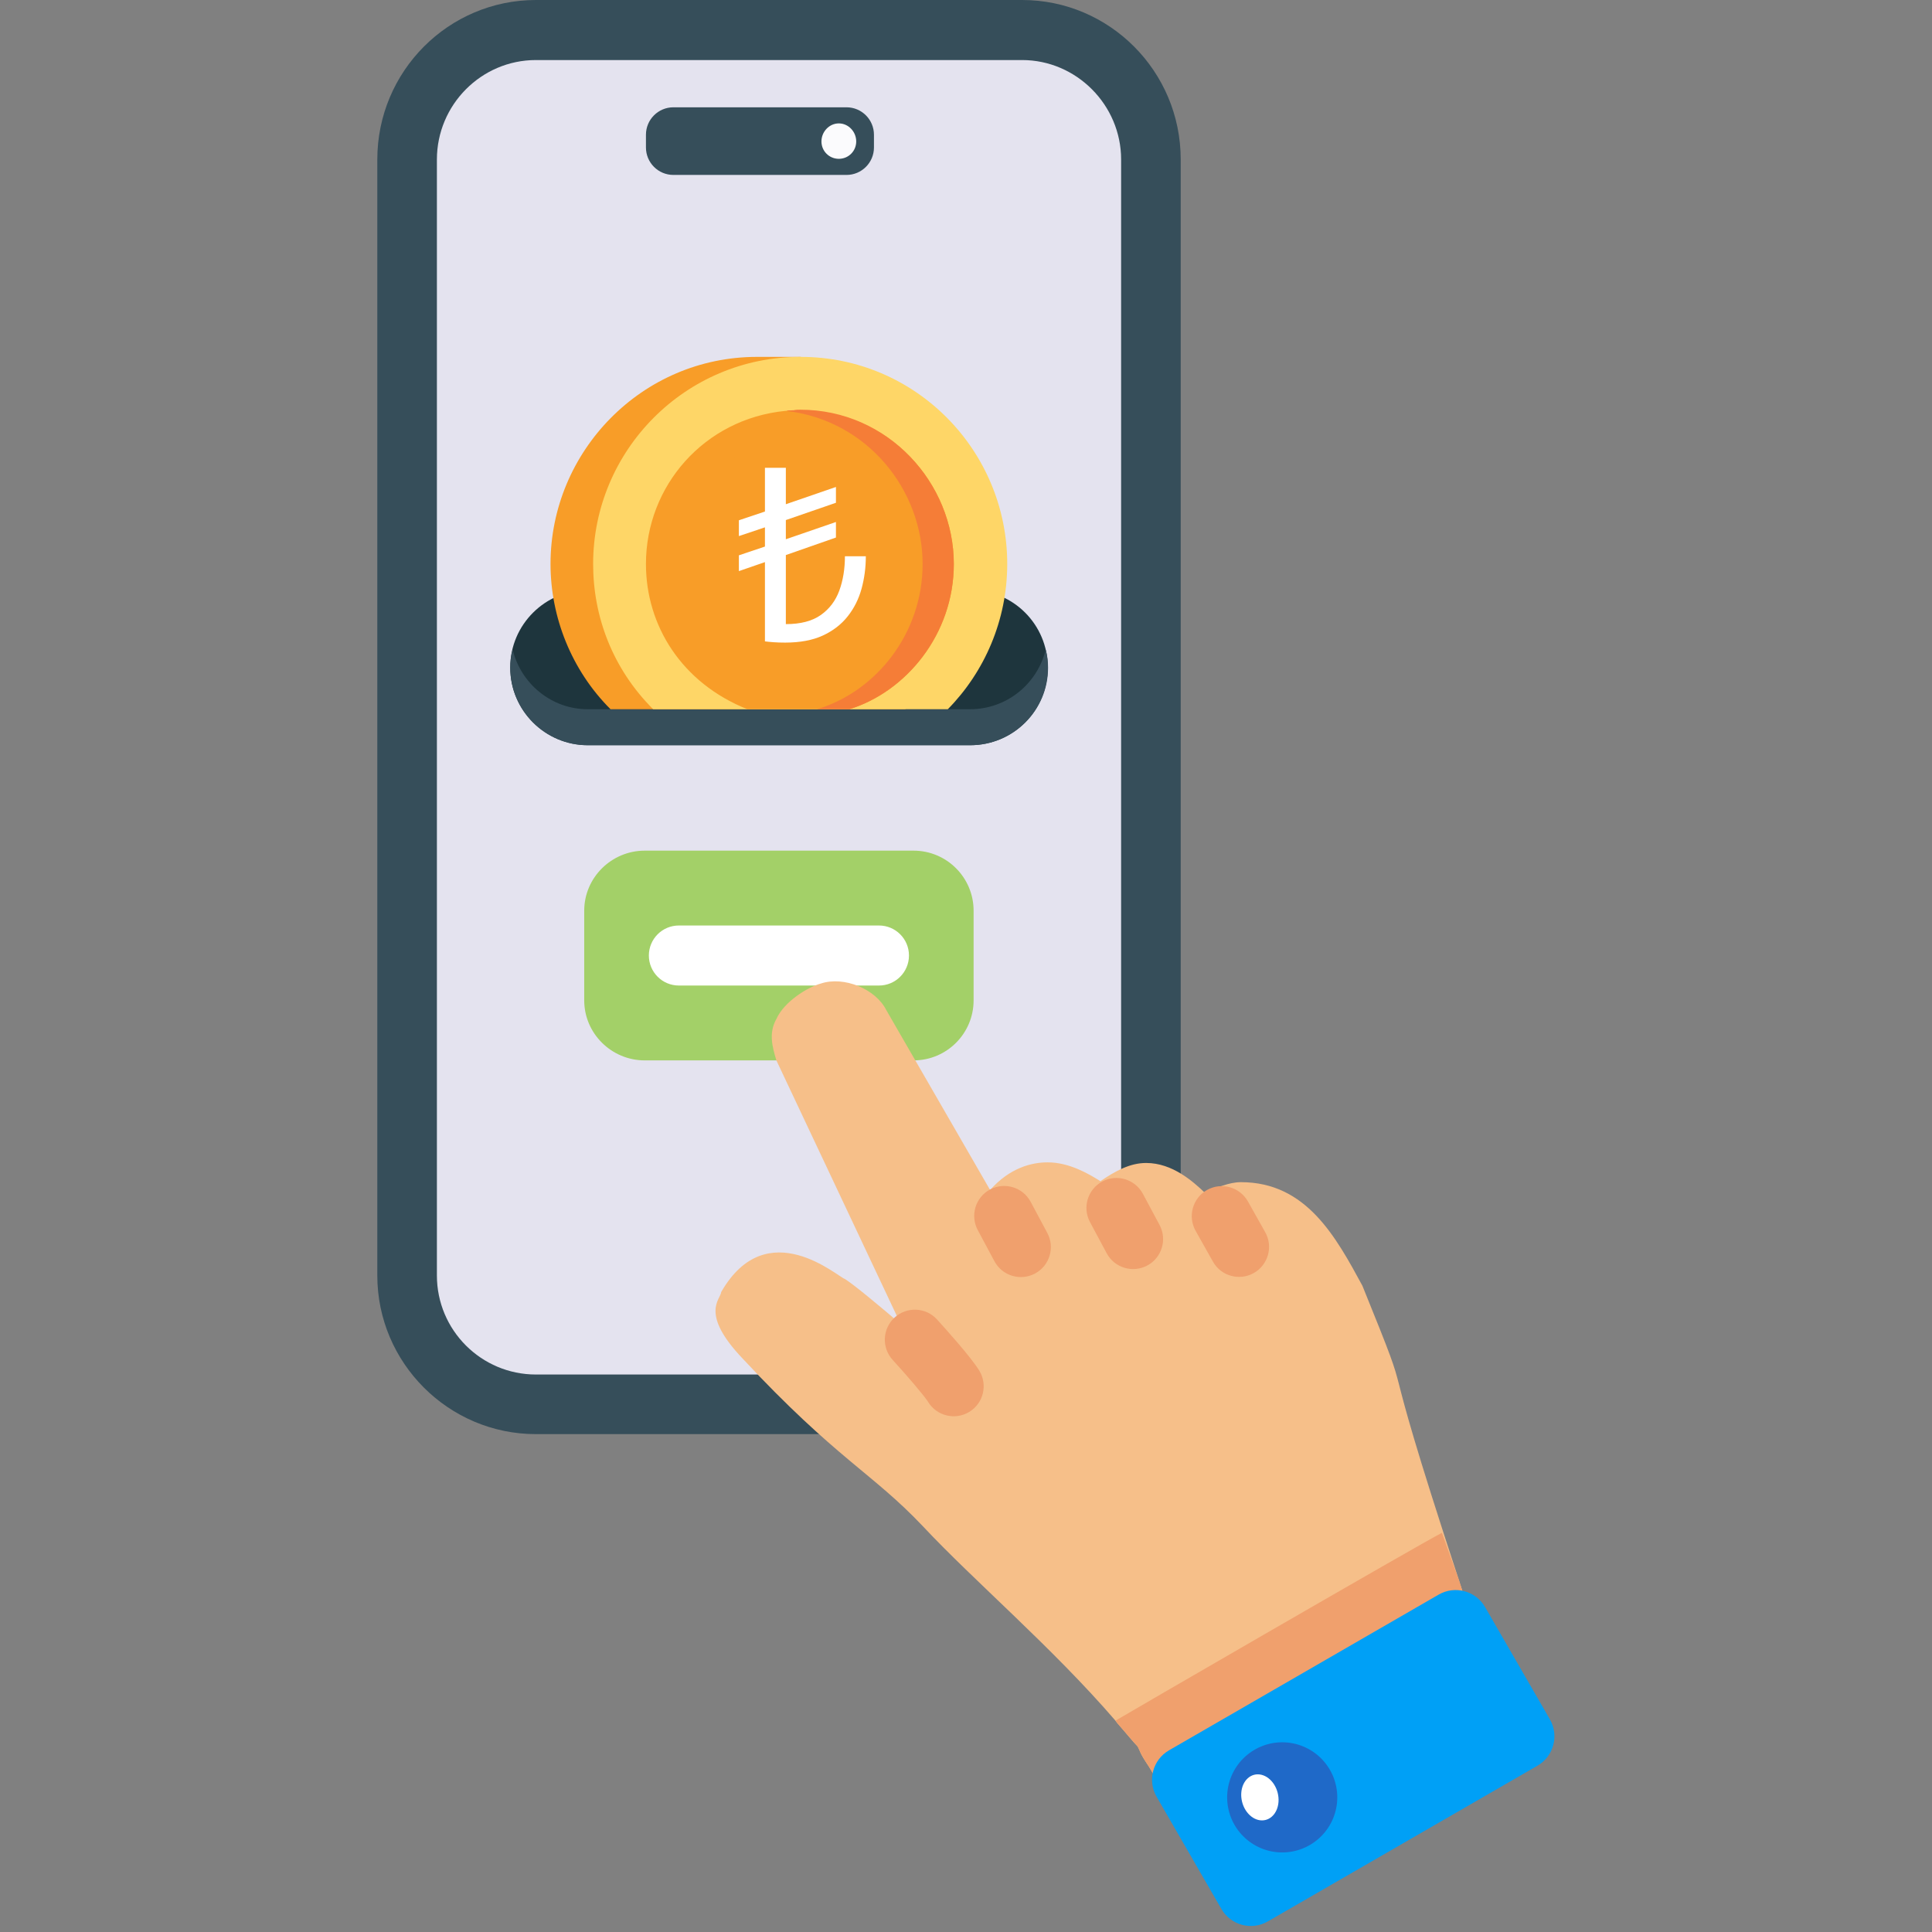 <svg xmlns="http://www.w3.org/2000/svg" xmlns:xlink="http://www.w3.org/1999/xlink" width="1080" zoomAndPan="magnify" viewBox="0 0 810 810" height="1080" preserveAspectRatio="xMidYMid meet" version="1.0"><rect x="0" y="0" width="810" height="810" fill="#808080" stroke="none"/><defs><g/><clipPath id="ed41509f8d"><path d="M 120.5 187.242 L 220.871 187.242 L 220.871 296 L 120.5 296 Z M 120.5 187.242 " clip-rule="nonzero"/></clipPath><clipPath id="d3c46572ac"><path d="M 170.684 187.242 C 142.969 187.242 120.5 211.555 120.5 241.547 C 120.5 271.539 142.969 295.855 170.684 295.855 C 198.402 295.855 220.871 271.539 220.871 241.547 C 220.871 211.555 198.402 187.242 170.684 187.242 Z M 170.684 187.242 " clip-rule="nonzero"/></clipPath><clipPath id="069516e498"><path d="M 0.5 0.242 L 100.871 0.242 L 100.871 108.922 L 0.5 108.922 Z M 0.5 0.242 " clip-rule="nonzero"/></clipPath><clipPath id="0ed802c7fe"><path d="M 50.684 0.242 C 22.969 0.242 0.5 24.555 0.5 54.547 C 0.5 84.539 22.969 108.855 50.684 108.855 C 78.402 108.855 100.871 84.539 100.871 54.547 C 100.871 24.555 78.402 0.242 50.684 0.242 Z M 50.684 0.242 " clip-rule="nonzero"/></clipPath><clipPath id="52c2de97e1"><rect x="0" width="101" y="0" height="109"/></clipPath><clipPath id="7f3200329a"><rect x="0" width="498" y="0" height="810"/></clipPath></defs><g transform="matrix(1, 0, 0, 1, 157, 0)"><g clip-path="url(#7f3200329a)"><path fill="#364e5a" d="M 338.02 66.891 L 338.02 534.75 C 338.02 571.387 308.152 601.266 271.52 601.266 L 67.691 601.266 C 31.055 601.266 1.188 571.387 1.188 534.75 L 1.188 66.891 C 1.188 29.871 31.055 0 67.691 0 L 271.52 0 C 308.152 0 338.02 29.871 338.02 66.891 Z M 338.02 66.891 " fill-opacity="1" fill-rule="nonzero"/><path fill="#e4e3ef" d="M 313.035 66.891 L 313.035 534.75 C 313.035 557.672 294.25 576.273 271.52 576.273 L 67.691 576.273 C 44.77 576.273 26.172 557.672 26.172 534.75 L 26.172 66.891 C 26.172 43.965 44.77 25.176 67.691 25.176 L 271.52 25.176 C 294.25 25.176 313.035 43.965 313.035 66.891 Z M 313.035 66.891 " fill-opacity="1" fill-rule="nonzero"/><path fill="#364e5a" d="M 209.41 56.5 L 209.41 61.824 C 209.41 68.164 204.285 73.34 197.895 73.34 L 125.332 73.34 C 118.941 73.34 113.816 68.164 113.816 61.824 L 113.816 56.5 C 113.816 50.156 118.941 44.984 125.332 44.984 L 197.895 44.984 C 204.285 44.984 209.41 50.156 209.41 56.5 Z M 209.41 56.5 " fill-opacity="1" fill-rule="nonzero"/><path fill="#fbfbfd" d="M 201.973 59.297 C 201.973 63.344 198.734 66.586 194.684 66.586 C 190.637 66.586 187.398 63.344 187.398 59.297 C 187.398 55.25 190.637 51.738 194.684 51.738 C 198.734 51.738 201.973 55.25 201.973 59.297 Z M 201.973 59.297 " fill-opacity="1" fill-rule="nonzero"/><path fill="#a3d068" d="M 251.188 381.82 L 251.188 419.402 C 251.188 433.305 239.918 444.574 226.016 444.574 L 113.301 444.574 C 99.395 444.574 87.938 433.305 87.938 419.402 L 87.938 381.82 C 87.938 367.918 99.395 356.641 113.301 356.641 L 226.016 356.641 C 239.918 356.641 251.188 367.918 251.188 381.82 Z M 251.188 381.82 " fill-opacity="1" fill-rule="nonzero"/><path fill="#ffffff" d="M 211.508 413.188 L 127.617 413.188 C 120.664 413.188 115.039 407.559 115.039 400.602 C 115.039 393.648 120.664 388.02 127.617 388.02 L 211.508 388.02 C 218.461 388.02 224.09 393.648 224.09 400.602 C 224.09 407.559 218.461 413.188 211.508 413.188 Z M 211.508 413.188 " fill-opacity="1" fill-rule="nonzero"/><path fill="#f6bf89" d="M 458.617 670.82 C 456.082 672.844 359.984 726.238 327.02 744.555 L 324.758 740.781 C 320.531 734.441 321.332 734.754 319.977 732.223 C 318.215 730.461 315.195 726.688 311.422 722.41 C 311.168 722.16 310.918 721.656 310.664 721.402 C 284.168 690.648 251.297 662.746 229.898 639.863 C 208.684 617.449 193.52 611.594 154.41 569.648 C 136.246 550.598 145.125 544.832 145.352 541.711 C 164.609 508.172 194.66 535.723 197.184 536.184 C 201.465 538.949 210.773 546.75 220.586 555.059 L 168.504 444.574 C 166.738 438.785 165.23 432.996 168.504 427.211 C 171.77 419.91 181.586 413.871 187.121 412.359 C 196.836 409.117 210.137 414.66 214.547 423.43 L 258.105 498.906 C 266.414 489.59 275.469 487.324 282.262 487.324 C 291.324 487.324 299.566 492.199 304.348 495.215 C 310.637 490.941 316.738 487.582 323.531 487.582 C 334.602 487.582 343.242 495.418 348.023 499.953 C 353.309 497.938 358.25 495.629 363.281 495.629 C 390.711 495.629 403.113 518.652 414.188 539.039 C 439.289 600.992 416.77 547.227 454.59 662.262 C 455.852 666.039 456.102 667.039 456.102 667.039 Z M 458.617 670.82 " fill-opacity="1" fill-rule="nonzero"/><path fill="#f0a06d" d="M 458.617 670.82 C 455.875 672.98 421.277 728.535 327.02 744.555 L 324.758 740.781 C 320.531 734.441 321.332 734.754 319.977 732.223 C 318.215 730.461 315.195 726.688 311.422 722.41 C 311.168 722.16 310.918 721.656 310.664 721.402 C 310.961 721.109 439.613 646.578 447.547 642.637 L 454.59 662.262 C 455.852 666.039 456.102 667.039 456.102 667.039 Z M 458.617 670.82 " fill-opacity="1" fill-rule="nonzero"/><path fill="#00a0f6" d="M 355.078 800.355 L 327.906 753.285 C 323.973 746.473 326.309 737.762 333.117 733.828 L 446.168 668.547 C 452.98 664.613 461.688 666.949 465.621 673.762 L 492.793 720.828 C 496.723 727.641 494.391 736.352 487.578 740.285 L 374.527 805.566 C 367.719 809.5 359.008 807.164 355.078 800.355 Z M 355.078 800.355 " fill-opacity="1" fill-rule="nonzero"/><path fill="#1e353d" d="M 282.293 279.883 C 282.293 297.922 267.812 312.41 249.766 312.41 L 89.445 312.41 C 71.637 312.41 56.914 297.922 56.914 279.883 C 56.914 261.832 71.637 247.348 89.445 247.348 L 249.766 247.348 C 267.812 247.348 282.293 261.832 282.293 279.883 Z M 282.293 279.883 " fill-opacity="1" fill-rule="nonzero"/><path fill="#364e5a" d="M 282.402 279.984 C 282.402 297.852 267.805 312.449 249.691 312.449 L 89.406 312.449 C 71.543 312.449 56.949 297.852 56.949 279.984 C 56.949 277.465 57.199 274.699 57.953 272.434 C 61.48 286.781 74.312 297.348 89.406 297.348 L 249.691 297.348 C 265.039 297.348 277.867 286.781 281.395 272.434 C 282.148 274.699 282.402 277.465 282.402 279.984 Z M 282.402 279.984 " fill-opacity="1" fill-rule="nonzero"/><path fill="#f89d28" d="M 247.676 236.445 C 247.676 260.102 238.117 281.746 222.512 297.348 L 98.969 297.348 C 82.523 280.926 73.809 258.641 73.809 236.445 C 73.809 189.262 112.086 149.625 160.363 149.625 L 178.73 149.625 L 178.73 151.633 C 219.012 159.824 247.676 196.164 247.676 236.445 Z M 247.676 236.445 " fill-opacity="1" fill-rule="nonzero"/><path fill="#fed667" d="M 265.285 236.445 C 265.285 260.102 255.727 281.746 240.375 297.348 L 116.832 297.348 C 99.867 280.395 91.672 258.574 91.672 236.445 C 91.672 188.781 130.395 149.625 178.48 149.625 L 178.73 149.625 C 226.781 149.625 265.285 188.777 265.285 236.445 Z M 265.285 236.445 " fill-opacity="1" fill-rule="nonzero"/><path fill="#f89d28" d="M 242.895 236.445 C 242.895 266.027 222.793 290.012 199.113 297.348 L 156.34 297.348 C 128.734 286.32 113.816 262.227 113.816 236.445 C 113.816 203.75 138.199 175.672 172.188 172.27 C 172.441 172.27 172.441 172.27 172.691 172.27 C 173.699 172.02 174.707 172.02 175.711 172.02 L 178.48 172.02 C 215.695 172.02 242.895 202.656 242.895 236.445 Z M 242.895 236.445 " fill-opacity="1" fill-rule="nonzero"/><path fill="#f57d37" d="M 242.895 236.445 C 242.895 266.027 222.793 290.012 199.113 297.348 L 185.527 297.348 C 210.477 289.875 229.812 265.418 229.812 236.445 C 229.812 205.613 206.898 176.297 172.691 172.27 C 173.699 172.02 174.707 172.02 175.711 172.02 C 176.719 171.766 177.473 171.766 178.48 171.766 C 215.332 171.766 242.895 202.57 242.895 236.445 Z M 242.895 236.445 " fill-opacity="1" fill-rule="nonzero"/><path fill="#ffffff" d="M 201.035 249.309 C 201.035 256.992 195.945 264.52 183.473 266.602 L 183.473 272.73 C 183.473 278.25 175.109 278.195 175.109 272.73 L 175.109 266.875 C 168.285 266.27 164.125 265.008 158.938 262.414 C 154.035 259.145 156.715 250.984 162.84 254.047 C 173.121 259.199 190.164 260.43 190.164 249.867 C 190.164 242.203 178.648 242.598 172.32 240.664 C 163.098 238.613 157.262 233.75 157.262 224.488 C 157.262 213.504 165.785 207.703 175.109 206.926 L 175.109 200.789 C 175.109 195.031 183.473 195.184 183.473 200.789 L 183.473 206.367 C 187.805 206.988 193.812 208.812 197.133 211.664 C 200.969 215.516 198.445 219.473 195.461 219.473 C 192.027 220.332 191.379 215.57 179.57 215.57 C 171.363 215.57 167.859 219.43 167.859 224.215 C 167.859 228.68 171.566 230.582 175.945 231.461 C 186.164 234.359 201.035 235.027 201.035 249.309 Z M 201.035 249.309 " fill-opacity="1" fill-rule="nonzero"/><path fill="#f0a06d" d="M 232.102 587.73 C 230.625 585.332 223.254 576.707 217.258 570.156 C 212.566 565.02 212.934 557.059 218.07 552.375 C 223.23 547.695 231.168 548.062 235.836 553.176 C 239.129 556.789 250.137 569.004 253.574 574.656 C 257.188 580.59 255.32 588.332 249.375 591.945 C 243.457 595.543 235.703 593.68 232.102 587.73 Z M 232.102 587.73 " fill-opacity="1" fill-rule="nonzero"/><path fill="#f0a06d" d="M 259.914 528.77 L 252.938 515.734 C 249.645 509.613 251.953 501.98 258.074 498.699 C 264.168 495.457 271.832 497.719 275.102 503.863 L 282.078 516.898 C 285.371 523.02 283.062 530.652 276.945 533.93 C 270.805 537.199 263.188 534.902 259.914 528.77 Z M 259.914 528.77 " fill-opacity="1" fill-rule="nonzero"/><path fill="#f0a06d" d="M 306.973 525.414 L 299.992 512.379 C 296.699 506.258 299.012 498.629 305.129 495.348 C 311.199 492.102 318.863 494.363 322.156 500.508 L 329.137 513.547 C 332.43 519.664 330.117 527.297 324 530.578 C 317.863 533.844 310.242 531.547 306.973 525.414 Z M 306.973 525.414 " fill-opacity="1" fill-rule="nonzero"/><path fill="#f0a06d" d="M 351.52 528.93 L 344.273 516.039 C 340.855 509.98 343.02 502.312 349.062 498.898 C 355.086 495.508 362.773 497.645 366.191 503.703 L 373.441 516.594 C 376.855 522.652 374.691 530.32 368.648 533.734 C 362.715 537.078 354.988 535.094 351.52 528.93 Z M 351.52 528.93 " fill-opacity="1" fill-rule="nonzero"/><path fill="#1f69c8" d="M 403.656 753.551 C 403.656 754.309 403.621 755.062 403.547 755.816 C 403.473 756.566 403.363 757.316 403.215 758.055 C 403.066 758.797 402.883 759.531 402.664 760.254 C 402.445 760.977 402.191 761.688 401.902 762.387 C 401.613 763.086 401.289 763.77 400.934 764.438 C 400.574 765.102 400.188 765.75 399.77 766.379 C 399.348 767.008 398.898 767.613 398.418 768.199 C 397.938 768.785 397.43 769.344 396.898 769.879 C 396.363 770.414 395.801 770.922 395.219 771.398 C 394.633 771.879 394.027 772.328 393.398 772.75 C 392.77 773.172 392.121 773.559 391.457 773.914 C 390.789 774.27 390.105 774.594 389.406 774.883 C 388.711 775.172 388 775.426 387.273 775.648 C 386.551 775.867 385.82 776.051 385.078 776.199 C 384.336 776.344 383.59 776.457 382.836 776.531 C 382.082 776.605 381.328 776.641 380.574 776.641 C 379.816 776.641 379.062 776.605 378.312 776.531 C 377.559 776.457 376.812 776.344 376.07 776.199 C 375.328 776.051 374.598 775.867 373.871 775.648 C 373.148 775.426 372.438 775.172 371.738 774.883 C 371.039 774.594 370.359 774.27 369.691 773.914 C 369.023 773.559 368.375 773.172 367.75 772.75 C 367.121 772.328 366.512 771.879 365.93 771.398 C 365.344 770.922 364.785 770.414 364.25 769.879 C 363.715 769.344 363.207 768.785 362.73 768.199 C 362.25 767.613 361.801 767.008 361.379 766.379 C 360.961 765.75 360.57 765.102 360.215 764.438 C 359.859 763.77 359.535 763.086 359.246 762.387 C 358.957 761.688 358.703 760.977 358.484 760.254 C 358.262 759.531 358.078 758.797 357.934 758.055 C 357.785 757.316 357.676 756.566 357.602 755.816 C 357.527 755.062 357.488 754.309 357.488 753.551 C 357.488 752.797 357.527 752.043 357.602 751.289 C 357.676 750.535 357.785 749.789 357.934 749.047 C 358.078 748.305 358.262 747.574 358.484 746.852 C 358.703 746.125 358.957 745.414 359.246 744.715 C 359.535 744.02 359.859 743.336 360.215 742.668 C 360.57 742 360.961 741.355 361.379 740.727 C 361.801 740.098 362.25 739.488 362.73 738.906 C 363.207 738.32 363.715 737.762 364.25 737.227 C 364.785 736.691 365.344 736.184 365.93 735.703 C 366.512 735.227 367.121 734.773 367.75 734.355 C 368.375 733.934 369.023 733.547 369.691 733.191 C 370.359 732.832 371.039 732.512 371.738 732.223 C 372.438 731.934 373.148 731.676 373.871 731.457 C 374.598 731.238 375.328 731.055 376.07 730.906 C 376.812 730.758 377.559 730.648 378.312 730.574 C 379.062 730.5 379.816 730.465 380.574 730.465 C 381.328 730.465 382.082 730.5 382.836 730.574 C 383.59 730.648 384.336 730.758 385.078 730.906 C 385.82 731.055 386.551 731.238 387.273 731.457 C 388 731.676 388.711 731.934 389.406 732.223 C 390.105 732.512 390.789 732.832 391.457 733.191 C 392.121 733.547 392.77 733.934 393.398 734.355 C 394.027 734.773 394.633 735.227 395.219 735.703 C 395.801 736.184 396.363 736.691 396.898 737.227 C 397.43 737.762 397.938 738.32 398.418 738.906 C 398.898 739.488 399.348 740.098 399.766 740.727 C 400.188 741.355 400.574 742 400.934 742.668 C 401.289 743.336 401.613 744.02 401.902 744.715 C 402.191 745.414 402.445 746.125 402.664 746.852 C 402.883 747.574 403.066 748.305 403.215 749.047 C 403.363 749.789 403.473 750.535 403.547 751.289 C 403.621 752.043 403.656 752.797 403.656 753.551 Z M 403.656 753.551 " fill-opacity="1" fill-rule="nonzero"/><path fill="#ffffff" d="M 378.676 751.68 C 378.832 752.301 378.941 752.93 378.996 753.562 C 379.055 754.195 379.062 754.824 379.02 755.445 C 378.977 756.066 378.883 756.672 378.738 757.258 C 378.598 757.844 378.406 758.398 378.172 758.926 C 377.934 759.453 377.656 759.938 377.336 760.387 C 377.016 760.836 376.656 761.234 376.266 761.586 C 375.871 761.938 375.449 762.234 375 762.477 C 374.551 762.719 374.078 762.902 373.59 763.023 C 373.102 763.148 372.598 763.207 372.09 763.207 C 371.578 763.207 371.066 763.145 370.555 763.02 C 370.039 762.895 369.535 762.711 369.043 762.469 C 368.547 762.227 368.074 761.926 367.617 761.574 C 367.16 761.223 366.73 760.82 366.328 760.371 C 365.926 759.922 365.559 759.434 365.227 758.906 C 364.895 758.379 364.605 757.824 364.355 757.238 C 364.109 756.652 363.906 756.047 363.75 755.426 C 363.594 754.805 363.488 754.176 363.43 753.543 C 363.371 752.906 363.363 752.281 363.41 751.66 C 363.453 751.035 363.543 750.434 363.688 749.848 C 363.828 749.262 364.02 748.707 364.254 748.18 C 364.492 747.652 364.77 747.164 365.09 746.719 C 365.41 746.27 365.77 745.871 366.16 745.52 C 366.555 745.168 366.977 744.871 367.426 744.629 C 367.875 744.387 368.348 744.203 368.836 744.082 C 369.328 743.957 369.828 743.895 370.34 743.898 C 370.848 743.898 371.359 743.961 371.875 744.086 C 372.387 744.211 372.891 744.395 373.383 744.637 C 373.879 744.879 374.352 745.176 374.809 745.531 C 375.266 745.883 375.695 746.285 376.098 746.73 C 376.5 747.18 376.867 747.668 377.199 748.195 C 377.531 748.723 377.82 749.281 378.07 749.867 C 378.32 750.453 378.52 751.059 378.676 751.68 Z M 378.676 751.68 " fill-opacity="1" fill-rule="nonzero"/><g clip-path="url(#ed41509f8d)"><g clip-path="url(#d3c46572ac)"><g transform="matrix(1, 0, 0, 1, 120, 187)"><g clip-path="url(#52c2de97e1)"><g clip-path="url(#069516e498)"><g clip-path="url(#0ed802c7fe)"><path fill="#f89d28" d="M 0.5 0.242 L 100.871 0.242 L 100.871 108.844 L 0.5 108.844 Z M 0.5 0.242 " fill-opacity="1" fill-rule="nonzero"/></g></g></g></g></g></g><g fill="#ffffff" fill-opacity="1"><g transform="translate(150.751, 268.898)"><g><path d="M 21.406 0.516 C 19.633 0.516 18.035 0.461 16.609 0.359 C 15.18 0.254 13.961 0.133 12.953 0 L 12.953 -33.234 L 2.031 -29.453 L 2.031 -36.078 L 12.953 -39.75 L 12.953 -47.812 L 2.031 -44.141 L 2.031 -50.766 L 12.953 -54.438 L 12.953 -72.781 L 21.719 -72.781 L 21.719 -57.5 L 42.719 -64.734 L 42.719 -58.109 L 21.719 -50.859 L 21.719 -42.812 L 42.719 -50.047 L 42.719 -43.531 L 21.719 -36.188 L 21.719 -7.234 C 27.895 -7.234 32.785 -8.508 36.391 -11.062 C 39.992 -13.613 42.578 -17.031 44.141 -21.312 C 45.703 -25.594 46.484 -30.379 46.484 -35.672 L 55.25 -35.672 C 55.25 -30.984 54.656 -26.461 53.469 -22.109 C 52.281 -17.766 50.344 -13.895 47.656 -10.5 C 44.969 -7.102 41.484 -4.414 37.203 -2.438 C 32.922 -0.469 27.656 0.516 21.406 0.516 Z M 21.406 0.516 "/></g></g></g></g></g></svg>